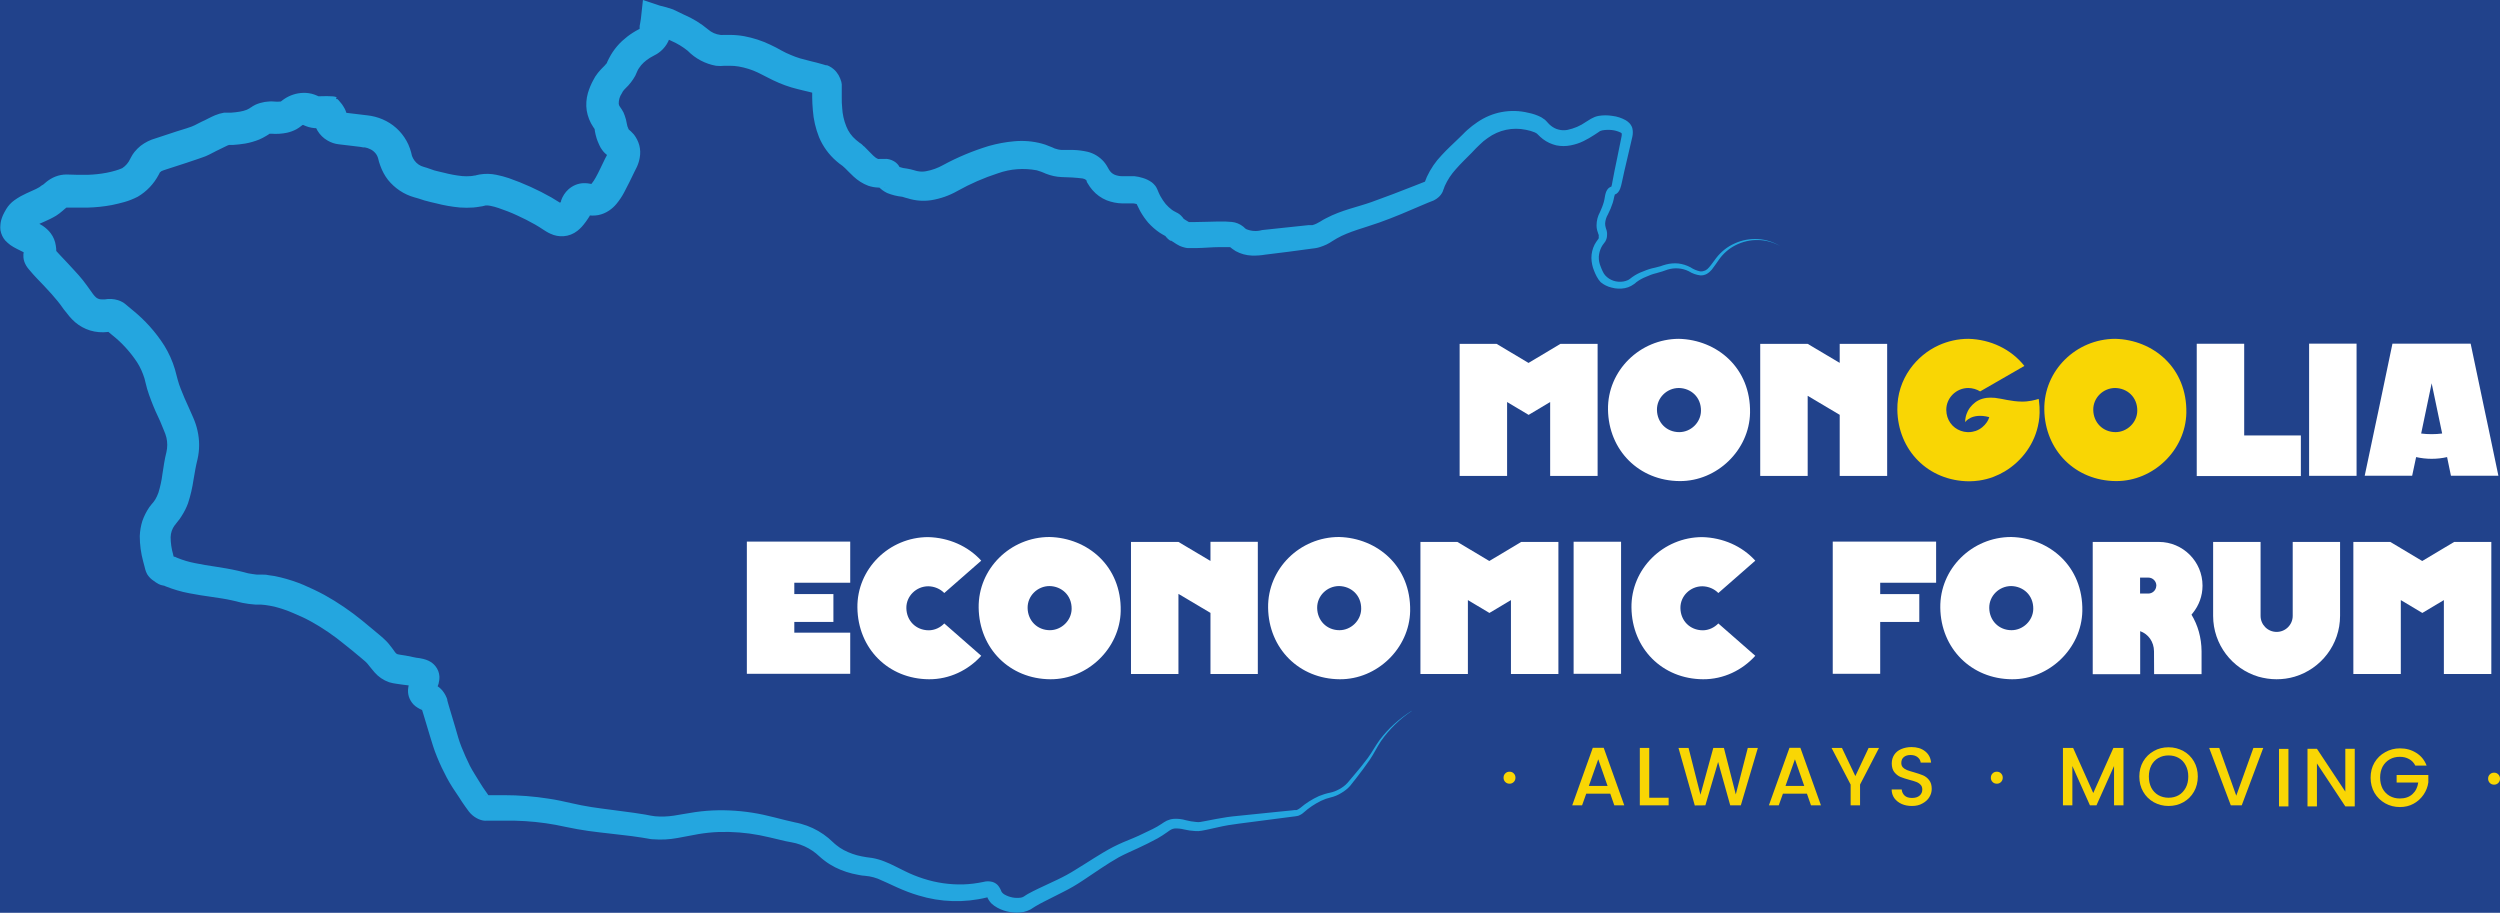<?xml version="1.0" encoding="utf-8"?>
<!-- Generator: Adobe Illustrator 27.9.0, SVG Export Plug-In . SVG Version: 6.00 Build 0)  -->
<svg version="1.1" id="Layer_1" xmlns="http://www.w3.org/2000/svg" xmlns:xlink="http://www.w3.org/1999/xlink" x="0px" y="0px"
	 viewBox="0 0 2333.8 852.1" style="enable-background:new 0 0 2333.8 852.1;" xml:space="preserve">
<style type="text/css">
	.st0{fill:#21428B;}
	.st1{fill:#24A6DF;}
	.st2{fill:#F9D604;}
	.st3{fill:#FFFFFF;}
</style>
<g>
	<rect x="0" y="0" class="st0" width="2333.8" height="852.1"/>
</g>
<g>
	<g>
		<path class="st1" d="M1317.8,663.8c-11.2,7.5-20.9,17-28.6,28c-3.7,5.5-6.5,11.6-10.5,17.5c-4,5.8-7.9,11-12,16.3l-6.3,8
			c-2.4,2.7-5.2,4.9-8.3,6.7c-3,1.9-6.4,3.3-9.8,4.1c-3.1,0.7-6.2,1.8-9.1,3.2c-5.9,2.9-11.3,6.5-16.2,10.9
			c-1.5,1.4-3.3,2.4-5.2,3.1c-1,0.2-1.9,0.4-2.9,0.5l-2.5,0.3l-10,1.3l-40,5.2c-6.6,0.8-13.1,1.9-19.6,3.4l-9.9,2.2l-5.1,1
			c-2,0.4-4.1,0.5-6.1,0.3l-5.2-0.5c-1.9-0.3-3.6-0.6-5.2-1c-2.8-0.7-5.7-1-8.6-0.9c-1.2,0.1-2.4,0.5-3.4,1
			c-1.3,0.7-2.5,1.6-3.6,2.4c-2.9,2.1-5.9,4-9,5.8c-6.2,3.3-12,6.3-18.4,9.2c-6.3,2.9-12.3,5.5-17.9,8.5
			c-11.2,6.3-22.2,14.2-33.6,21.7c-5.8,3.9-11.8,7.4-18,10.5l-18,9.1c-3,1.5-5.8,3-8.4,4.6l-1.9,1.2l-0.9,0.6
			c-0.5,0.4-1.1,0.7-1.6,1c-2.1,1.1-4.3,1.9-6.6,2.4c-8.3,1.4-16.9,0-24.3-4c-2.1-1.1-4.1-2.6-5.8-4.2c-0.9-1-1.7-2.1-2.4-3.2
			c-0.6-1-1.1-2-1.5-3.1v-0.4c0.3,0.4,0.8,0.7,1.2,0.8c1.2,0,0,0-1.3,0.5c-21.1,5.2-43.2,4.5-64-1.9c-6.8-2-13.4-4.6-19.9-7.5
			c-6.5-2.9-12.3-5.8-17.9-8.1c-2.6-1-5.3-1.7-8-2.2l-4.8-0.6c-1.8,0-3.6-0.5-5.5-0.8c-7.5-1.3-14.7-3.6-21.5-7
			c-3.5-1.8-6.8-3.8-9.9-6.2c-1.6-1.2-3.1-2.4-4.5-3.7l-3.4-3c-4.4-3.6-9.4-6.4-14.8-8.3c-2.7-1-5.5-1.7-8.3-2.2
			c-3.5-0.6-6.9-1.3-10.3-2.2c-6.9-1.6-13.1-3.2-19.4-4.4c-12.5-2.4-25.2-3.4-38-3c-6.3,0.2-12.6,0.9-18.8,1.9l-19.8,3.7
			c-7.5,1.4-15.2,1.8-22.8,1.2c-2,0-4-0.5-5.8-0.8l-4.8-0.8l-9.7-1.4c-13-1.7-26.5-2.9-40.2-4.8c-6.9-1-13.8-2.2-20.8-3.7
			c-6.9-1.5-12.6-2.6-19-3.5c-12.8-1.8-25.6-2.6-38.5-2.4c-3.2,0-6.5,0-9.7,0h-4.9h-1.9c-0.9,0.1-1.7,0.1-2.6,0
			c-2.3-0.3-4.6-1.1-6.6-2.2c-2.9-1.5-5.4-3.7-7.4-6.2l-1.9-2.6l-1.6-2.2c-2-2.8-4-5.8-5.8-8.7l-5.8-8.7l-2.9-4.7l-2.7-4.8
			c-3.4-6.4-6.4-12.7-9.1-19.4c-1.3-3.3-2.7-6.7-3.8-10.4l-3-9.7l-5.8-19.3c-0.8-2.7-2.5-8.2-1.9-5.8c0.2,0.2,0.4,0.4,0.6,0.6
			c0.4,0.4,0.9,0.7,1.4,1c0.5,0.2,1,0.4,1.5,0.6h-0.6c-3.2-0.9-6.2-2.5-8.8-4.5c-2.2-1.8-3.9-4.1-5.1-6.7c-1.2-2.6-1.7-5.4-1.6-8.2
			c0.2-3.3,1-6.6,2.5-9.6c1.3-2.7,1.3-2.8,1.3-2.8c-0.1,0.6-0.1,1.3,0,1.9c0.2,1.8,0.8,3.5,1.9,4.9c2.7,2.8,3.1,2.2,2.7,2.3
			l-3.4-0.5l-10.4-1.3l-4.9-0.7c-2.5-0.3-4.9-0.8-7.3-1.5c-5.4-1.9-10.1-5.1-13.8-9.4c-3.1-3.5-5-6.3-6.6-8.1c-0.6-0.7-1.3-1.4-2-2
			l-3.9-3.3c-5.1-4.3-10.2-8.5-15.3-12.5c-9.8-8.1-20.3-15.3-31.5-21.5c-5.3-2.9-11.6-5.8-17-8c-5.5-2.4-11.3-4.3-17.1-5.8
			c-2.8-0.6-5.6-1.1-8.4-1.5l-4.2-0.4h-5.2c-4-0.3-8-0.8-12-1.6l-3.3-0.8l-2.3-0.6l-4.4-1c-11.6-2.6-25.3-3.7-39.7-6.6
			c-7.5-1.4-14.8-3.6-21.9-6.4l-2.7-1.2l-0.6-0.3c1.2,0.5,2.5,0.9,3.8,1c1.9,0,2,0,0,0c-1.7,0-3.4-0.3-5-0.8c-1.4-0.5-2.8-1.1-4-2
			l-0.8-0.5c-1.2-0.8-2.4-1.6-3.5-2.5c-1.2-0.9-2.2-2-3.1-3.1c-0.8-0.9-1.4-1.9-1.9-3c-0.5-1.1-1-2.3-1.3-3.5l-0.6-2.4l-1.3-4.9
			c-2.1-7.7-3.2-15.8-3.2-23.8c0.2-4.8,1-9.5,2.4-14c1.6-4.6,3.8-8.9,6.5-12.9l2.1-2.7l1.7-2c0.6-0.8,1.2-1.6,1.7-2.4
			c1.2-2,2.2-4.2,3-6.4c1.7-5.6,3-11.3,3.7-17.1l1.6-10.2l1-5.5l1.2-5.2c1-4.4,1-9,0-13.4c-0.6-2.4-1.4-4.7-2.4-6.9l-3.5-8.5
			c-2.8-5.8-5.8-12.5-8.4-19.4c-1.3-3.4-2.6-7-3.7-10.7c-0.5-1.9-1-3.7-1.5-5.8l-1-4c-1.6-5.2-3.8-10.2-6.7-14.8
			c-6.5-9.9-14.5-18.7-23.8-26l-3.7-3.1l-1.9-1.5c0.4,0.3,0.8,0.6,1.3,0.8c0.5,0.3,1.1,0.5,1.6,0.7c0.8,0.2,1.6,0.2,2.3,0
			c-2.5,0.5-5,0.7-7.5,0.8c-5.5,0.1-11.1-0.9-16.2-3.1c-4.9-2.1-9.4-5.2-13.1-9.1c-1.6-1.7-3.2-3.5-4.6-5.4l-3.2-4
			c-2-2.8-3.8-5.4-5.5-7.4c-1.7-2.1-3.8-4.5-5.8-6.8l-6.9-7.5l-7-7.3l-3.5-3.8l-1.7-2c-0.6-0.7-1.4-1.6-2.4-2.8
			c-1.6-1.9-2.9-4.1-3.8-6.5c-0.5-1.4-0.8-2.8-0.9-4.2c-0.2-1.9,0-3.9,0.4-5.8V234c0-0.5,0-0.5,0,0c0.2,0.8,0.5,1.5,0.9,2.2
			c0.5,0.5,0.4,0.5,0,0c-0.5-0.5-3.7-2-7.3-3.8c-2.2-1.1-4.3-2.3-6.3-3.7c-1.7-1.3-3.3-2.7-4.8-4.3c-1.1-1.3-2-2.7-2.7-4.2
			c-0.8-1.7-1.4-3.5-1.7-5.4c-0.2-1.7-0.2-3.4,0-5.1c0.1-1.3,0.3-2.5,0.6-3.8c0.5-1.7,1-3.3,1.7-4.9c0.9-2,2-3.9,3.1-5.8
			c2-3.3,4.6-6.1,7.7-8.3c1.9-1.3,3.8-2.6,5.8-3.7c7.6-4.1,14-6.2,17.5-8.5c0.7-0.5,1.4-1,2-1.5l1.7-1c0.9-0.8,1.8-1.6,2.8-2.4
			c2.5-2,5.3-3.7,8.3-4.9c3.3-1.3,6.9-2,10.5-2l10.6,0.3c3.1,0,6.2,0,9.2,0c5.9-0.2,11.7-0.8,17.5-1.9c2.8-0.5,5.5-1.2,8.3-2
			c2.2-0.6,4.3-1.4,6.4-2.3c3.2-2.1,5.8-5.1,7.4-8.6l0.9-1.7c0.9-1.7,1.9-3.3,3.1-4.8c1.7-2.1,3.7-4.1,5.8-5.8c4.2-3.2,9-5.6,14.1-7
			l19.4-6.4l9.3-2.9l4.7-1.6l3-1.3l4.1-2.1l2.6-1.3l2.6-1.2c2.2-1,5.2-2.8,9.7-4.7c2.7-1.1,5.4-1.9,8.3-2.4h2.6h1.3h2.5
			c2.9-0.2,5.8-0.5,8.6-1c2.1-0.4,4.2-0.9,6.2-1.7c0.8-0.3,1.6-0.8,2.4-1.2l1.1-0.8l0.9-0.5l1.3-0.9c0.8-0.5,1.7-1,2.6-1.4
			c5.5-2.4,11.5-3.4,17.5-2.9c1.8,0.2,3.6,0.2,5.4,0h0.6l0.4-0.3l0.9-0.7l1.8-1.3c5.3-3.6,11.4-5.6,17.8-5.8
			c3.6-0.1,7.1,0.4,10.5,1.6c0.9,0.3,1.7,0.6,2.5,1l1.3,0.6c0,0-1.7,0-1,0h0.3c27.8-1,12.9,3,18.4,2.6c0.5,0.4,0.9,0.8,1.3,1.3
			c1,1.1,2,2.3,2.9,3.5c1,1.4,1.8,2.8,2.6,4.2c0.6,1.2,1.1,2.4,1.5,3.7c0.3,0.7,0.6,2.6,0.6,2.4c0,0.5,0,0.5,0,0
			c-0.6-0.9-1.4-1.7-2.3-2.2c-0.9-0.5-1.3-0.5-1-0.4l5,0.6l10,1.2l5,0.6l2.5,0.3l3.4,0.5c4.9,0.9,9.6,2.5,14,4.8
			c9.2,4.8,16.4,12.5,20.7,21.9c1.1,2.4,1.9,4.9,2.6,7.4l0.5,2.1c0.1,0.4,0.2,0.8,0.3,1.2c0.6,1.6,1.4,3,2.4,4.4
			c2.1,2.8,5.1,4.9,8.6,5.8l2.7,0.8l2.9,1l4.3,1.5c1.3,0.5,5.8,1.3,8.7,2.1c5.7,1.5,11.6,2.6,17.5,3.2c2.5,0.2,5,0.2,7.5,0
			c1.2-0.1,2.3-0.2,3.5-0.5c0.6,0,1.2,0,1.7-0.3l3.2-0.7c5.2-0.9,10.6-0.8,15.8,0.3c3.9,0.8,7.8,1.8,11.6,3.1
			c13.7,4.8,27,10.8,39.7,18c3.2,1.9,6.3,3.8,9.5,5.8l1.5,1h0.5c-0.8-0.1-1.6-0.1-2.4,0c-1.3,0.1-2.6,0.5-3.7,1.3l1.5-1.6
			c0.7-0.7,1.3-1.5,1.9-2.4l0.3-0.6c0,0,0,0,0-0.6c1.4-4,3.7-7.6,6.8-10.4c3.9-3.5,8.8-5.6,14-5.8c2.3-0.1,4.6,0.1,6.8,0.6l1.5,0.3
			c0,0,0,0-0.4,0c-0.4,0.1-0.7,0.2-1,0.4c0,0,0,0,0.6-0.6c1.5-1.8,2.8-3.8,3.9-5.8c2.9-5.1,5.5-11,8.7-17.5l2.2-4.2
			c0-0.6,0.4-1,0.4-0.9c-0.1,0.5-0.1,0.9,0,1.4c0.1,0.4,0.2,0.7,0.5,1c-0.3-0.3-0.6-0.6-0.9-0.8c-0.8-0.6-1.6-1.3-2.3-2
			c-0.9-0.9-1.7-1.8-2.4-2.8c-1.1-1.4-2-3-2.7-4.6c-1.3-2.7-1.9-4.5-2.5-6.2c-0.7-2.3-1.3-4.7-1.7-7c0-1.6-0.6-2.7-0.5-2.5
			c0.2,0.4,0.4,0.7,0.6,1l-0.5-0.6l-1.1-1.6c-3.1-4.6-5.2-9.9-6.1-15.4c-0.8-5.4-0.4-11,1.1-16.3c1.3-4.3,3-8.5,5.2-12.4
			c0.5-1,0.8-1.5,1.6-2.9c0.8-1.2,1.6-2.4,2.5-3.5c1.7-2.1,3.2-3.7,4.4-4.9c1.3-1.2,2.5-2.5,3.7-4c0,0.6,0.5-1,0.9-1.9
			c0.4-1,0.9-2,1.5-3c1-2,2.2-3.9,3.4-5.8c2.5-3.7,5.5-7.2,8.7-10.2c3.2-2.9,6.6-5.6,10.3-7.9c1.8-1.1,3.6-2.2,5.4-3.1l1.3-0.6
			c0,0-0.8,1.6-0.6,0.9V26c0-1.4,0-2.6,0.4-3.7l0.8-4.9L600.2,0l15.9,5.3c4.1,0.9,8.2,2.1,12.2,3.5l10.4,5c8,3.4,15.5,8,22.2,13.6
			c3.3,2.9,7.3,4.7,11.7,5.2c0.9,0.1,1.8,0.1,2.7,0h2.8c1.2,0,2.3,0,3.4,0c4.4,0,8.9,0.4,13.3,1.2c8.4,1.6,16.5,4.2,24.2,7.9
			l5.5,2.7l4.9,2.7c2.9,1.6,5.8,3,8.8,4.2c2.8,1.2,5.7,2.3,8.7,3.2c3.1,0.9,6.4,1.7,9.9,2.6c3.5,0.9,7.3,1.7,11.1,2.9l3,0.9h0.7h0.4
			l1.9,0.8c1.7,0.8,3.2,1.9,4.6,3.1c1.7,1.5,3.1,3.3,4.3,5.3c1.1,2,2,4.1,2.6,6.3c0.2,0.8,0.3,1.5,0.4,2.3c0,0.5,0,1,0,1.5v10.7
			c0,3.4,0,6.7,0.4,9.9c0.3,5.9,1.6,11.6,3.8,17.1c1.9,4.9,5,9.2,9,12.6c1,0.9,2.1,1.8,3.2,2.6l0.9,0.6c0.9,0.6,1.7,1.2,2.4,2
			c1.2,1.2,1.6,1.9,1.7,2c0.2,0.1,0,0-1-1.2h0.3l1.2,1.2c3.1,3,5.5,5.8,7.5,7.6c1.3,1.3,2.8,2.4,4.5,3.1c0.5,0.1,0.9,0.1,1.4,0h0.9
			h0.6h0.3h1.6c1.9-0.2,3.9-0.1,5.8,0.4c1.5,0.4,3,1,4.3,1.8c1.7,1,3.1,2.3,4.2,3.8l0.9,1.5c2.3,0.8,4.6,1.3,7,1.5
			c1.2,0.2,2.3,0.4,3.5,0.7c1.3,0.3,2.5,0.6,3.7,1c1.1,0.4,2.2,0.6,3.3,0.8c2.3,0.4,4.7,0.4,7,0c5.7-1,11.2-3,16.2-5.8
			c13.6-7.4,27.9-13.3,42.6-17.8c7.8-2.2,15.7-3.7,23.8-4.4c8.7-0.8,17.4-0.1,25.9,2.2c2.2,0.6,4.3,1.3,6.3,2.2c1,0.3,2,0.8,3.1,1.2
			l2.4,1.1c2.2,0.8,4.5,1.3,6.8,1.4h5.1h5.4c4.5,0.1,9,0.7,13.4,1.7c5.9,1.4,11.2,4.7,15.2,9.2c1,1.2,1.9,2.4,2.7,3.7l1.6,2.8
			c0.5,0.9,1.1,1.9,1.8,2.7c1.1,1.4,2.6,2.4,4.2,3.1c2.1,0.8,4.4,1.3,6.7,1.3c2.5,0,6.5,0,11.6,0c2.6,0.3,5.2,0.8,7.7,1.6
			c3.1,0.9,6,2.3,8.6,4.2c1.2,0.9,2.2,2,3.1,3.1c0.7,0.8,1.2,1.8,1.6,2.7l0.5,1l0.9,2.2c0.6,1.5,1.3,2.8,2,4.1
			c1.4,2.5,3,4.9,4.8,7.1c1.7,2,3.7,3.8,5.8,5.4c1.1,0.8,2.2,1.4,3.4,2l0.9,0.5l1.2,0.6c1,0.6,2,1.3,2.8,2.1
			c1.2,1.1,2.2,2.4,3.1,3.8c-0.3-0.4-0.7-0.8-1.2-1.1l-0.9-0.6l0.7,0.4l2.5,1.7c1.1,0.7,2.2,1.4,3.3,2h0.4h0.6h5
			c6.8,0,14-0.4,21.6-0.5c4.2-0.1,8.3,0,12.5,0.4c3.9,0.4,7.6,1.9,10.7,4.4l1.1,1l0.5,0.5c0.3,0.3,0.7,0.6,1.1,0.8
			c4.7,2,9.9,2.3,14.8,0.9l21.6-2.3l21.7-2.3h2.3h1.4c1.3-0.4,2.6-0.8,3.8-1.4c1.2-0.6,2.4-1.2,3.5-1.9c1.7-1.1,3.6-2.2,5.4-3.1
			c14.8-7.8,29.5-10.5,42.6-15.2c13.1-4.7,26.8-9.9,40.4-15.3l9.4-3.7c0.5,0,1.1-1.2,0,0.4c-1.1,1.6,0,0,0-0.4l0.6-1.5
			c0.3-1,0.7-2,1.2-3c3.5-7.5,8.1-14.3,13.8-20.2c5.3-5.8,10.8-10.7,15.8-15.6l3.8-3.7c1.4-1.4,2.8-2.9,4.2-4.1
			c3-2.7,6.2-5.2,9.5-7.4c6.9-4.7,14.6-8,22.8-9.5c8.2-1.5,16.6-1.3,24.7,0.7c4.2,0.8,8.4,2.2,12.2,4.2c1.2,0.7,2.3,1.5,3.4,2.3
			c0.6,0.5,1.1,1,1.6,1.6l0.9,1c0.9,1.1,2,2.1,3.1,3c2.1,1.7,4.6,3,7.2,3.6c2.6,0.7,5.4,0.8,8.1,0.3c6.3-1.3,12.2-3.8,17.4-7.5
			l4.7-2.9c1.1-0.6,2.3-1.2,3.5-1.7c1.2-0.4,2.4-0.8,3.6-1c4.2-0.7,8.6-0.7,12.8,0c4.4,0.5,8.7,1.9,12.6,4.1
			c1.2,0.7,2.3,1.6,3.3,2.6c0.6,0.6,1.2,1.3,1.6,2.1c0.6,0.8,0.9,1.8,1.2,2.7c0.6,2.6,0.6,5.3,0,8l-5,21.5
			c-1.7,7.1-3.3,14.1-4.8,21.2c-0.4,2-0.9,3.9-1.6,5.8c-0.3,0.6-0.5,1.1-0.9,1.9c-0.6,1.1-1.4,2-2.4,2.7c-0.7,0.5-1.5,0.8-2.3,1h-1
			c0.6-0.2,1.2-0.5,1.7-0.9c0.5-0.8,0,0,0,0.5s-0.4,1.4-0.6,2.2c-0.4,2-0.8,3.9-1.4,5.8c-1.2,3.7-2.7,7.3-4.5,10.8
			c-1.5,2.5-2.4,5.4-2.6,8.4c0,1.4,0.2,2.8,0.6,4.1l0.3,1c0.3,0.6,0.4,1.2,0.6,1.9c0.3,1.2,0.4,2.5,0.3,3.8c0,1.3-0.2,2.6-0.6,3.8
			c-0.3,0.8-0.6,1.5-1,2.2c-0.3,0.5-0.7,1-1.1,1.5c-1,1.2-1.9,2.5-2.6,3.9c-1.4,2.8-2.2,5.8-2.4,8.9c-0.1,3.1,0.5,6.2,1.7,9.1
			c0.6,1.6,1.2,3.1,2,4.7c0.6,1.3,1.4,2.6,2.4,3.7c2.1,2.3,4.7,3.9,7.6,4.9c3,1,6.2,1.2,9.2,0.7c1.5-0.2,2.9-0.7,4.3-1.3
			c0.7-0.4,1.3-0.7,1.9-1.2l0.9-0.7l1.2-0.9c3.2-2.3,6.7-4.1,10.4-5.4c3.5-1.5,7.1-2.7,10.8-3.4c1.7-0.4,3.4-0.8,5-1.3
			c1.6-0.5,3.5-1.3,5.4-1.7c3.8-1,7.7-1.3,11.6-0.9c3.9,0.5,7.7,1.7,11.1,3.5c2.8,1.9,6,3.2,9.3,3.9c1.6,0.1,3.1-0.3,4.6-0.9
			c1.4-0.7,2.6-1.7,3.6-3c2.3-2.5,4.3-5.8,6.5-8.5c4.6-6,10.6-10.8,17.5-13.8c6.7-3.1,14.1-4.4,21.5-4c7.4,0.4,14.5,2.7,20.8,6.5
			c-6.3-3.5-13.4-5.5-20.6-5.6c-7.2-0.2-14.4,1.5-20.8,4.7c-6.4,3.2-11.8,7.9-15.9,13.8c-2.1,2.9-3.9,5.8-6.5,9.1
			c-1.3,1.5-2.8,2.9-4.5,3.9c-1.9,1.1-4.1,1.6-6.2,1.5c-3.9-0.5-7.6-1.8-10.9-3.9c-6.1-3-13.2-3.5-19.7-1.5
			c-1.7,0.5-3.3,1.1-4.9,1.7c-1.9,0.6-3.8,1.2-5.5,1.6c-3.4,0.8-6.7,2-9.9,3.5c-3.1,1.2-6.1,2.9-8.8,4.9l-0.9,0.8l-1.3,1
			c-0.9,0.6-1.8,1.2-2.7,1.7c-1.8,1-3.8,1.7-5.8,2.1c-4.1,0.8-8.4,0.6-12.4-0.5c-3.8-0.9-7.3-2.6-10.3-5.1c-1.5-1.6-2.7-3.4-3.7-5.3
			c-0.9-1.7-1.7-3.5-2.4-5.3c-1.6-3.8-2.4-7.9-2.5-12c0-4.3,1-8.5,2.9-12.3c1-1.8,2.1-3.6,3.4-5.2l0.5-0.8c0.1-0.5,0.1-1,0-1.6
			c0.1-0.5,0.1-1.1,0-1.6c0-0.3,0,0-0.3-0.7c-0.2-0.5-0.4-1-0.5-1.6c-0.8-2.1-1.2-4.4-1.2-6.6c0-4.3,1.1-8.6,3.2-12.4
			c1.4-3.1,2.7-6.2,3.6-9.5c0.5-1.7,0.6-2.9,1-4.9c0-1,0.5-2,0.7-3.1c0.4-1.6,1.2-3.1,2.3-4.4c1.1-1.1,2.5-1.9,4-2.1h0.6
			c-0.4,0.1-0.8,0.2-1.1,0.4c-1.2,1-0.6,0.7-0.5,0c0.4-1.5,0.8-3,1-4.6c1.3-7.2,2.8-14.4,4.3-21.5l4.3-21.2c0.2-0.9,0.2-1.9,0-2.9
			c0.4,0.6,0,0-1-0.5c-2.6-1.2-5.3-2-8.1-2.3c-3-0.3-6-0.2-8.9,0.3c-0.6,0.1-1.1,0.3-1.7,0.5c-0.5,0.2-0.9,0.4-1.3,0.8l-4.4,2.9
			c-3.2,2.1-6.6,4.1-10.1,5.8c-3.8,1.9-7.9,3.2-12,4c-4.5,0.9-9,0.9-13.5,0c-4.5-1.1-8.7-3-12.4-5.8c-1.7-1.4-3.4-2.8-4.9-4.4l-1-1
			c0,0,0,0-0.3,0l-1.2-0.8c-2.7-1.1-5.6-2-8.5-2.5c-6.1-1.3-12.5-1.3-18.6,0c-6.1,1.3-11.9,3.9-17,7.6c-2.7,1.8-5.2,3.9-7.5,6.2
			c-1.2,1.1-2.4,2.3-3.6,3.5l-3.8,4c-5.3,5.4-10.5,10.3-14.9,15.4c-4.3,4.7-7.8,10-10.4,15.8c-0.3,0.7-0.6,1.4-0.8,2.2l-0.4,1
			c-0.2,0.7-0.5,1.5-0.8,2.2c-0.9,1.9-2.2,3.6-3.8,5c-1.2,1.1-2.5,2-3.9,2.7c-0.7,0.4-1.3,0.7-2,0.9l-1.3,0.5l-2.5,1l-5,2.1
			c-13.4,5.8-26.9,11.6-40.7,16.5c-13.8,4.9-28.4,8.4-39.4,14.7l-4,2.4c-1.9,1.3-3.8,2.4-5.8,3.4c-2.1,1-4.3,1.8-6.5,2.5
			c-1.3,0.4-2.6,0.7-3.9,0.9l-3.1,0.4L1203,235l-21.7,2.7c-4.1,0.7-8.3,1-12.5,0.9c-5.4-0.2-10.6-1.6-15.3-4.2
			c-1.2-0.7-2.3-1.5-3.4-2.3c-0.6-0.4-1.1-0.8-1.6-1.3l-0.8-0.6l-0.4-0.3c1.9,1.4,1.5,0.8,0.6,0.8c-1.9,0-5.8,0-9.4,0
			c-6.9,0-14.3,0.8-22,0.9c-1.9,0-3.9,0-5.8,0h-1.8c-1-0.1-2-0.2-3-0.5c-1.6-0.4-3.2-0.9-4.7-1.6c-2-1-4-2.2-5.8-3.5l-2.1-1.3h-0.4
			h-0.4c-0.5-0.3-1-0.6-1.4-1c-1.1-0.9-2.2-1.9-3-3.1c-0.9-1.5-1.5-1.9,0-0.6c0.5,0.5,1.1,0.9,1.7,1.3c0.6,0.3,0.6,0.3,0.4,0h-0.4
			l-1.6-0.8c-2-1-3.9-2.2-5.8-3.4c-3.8-2.6-7.3-5.7-10.4-9.1c-2.9-3.4-5.4-7-7.6-10.9c-1-1.9-2-3.8-2.9-5.8l-1.2-2.8v-0.4
			c0.2,0.5,0.5,1,0.9,1.5c0.3,0.5,0.8,0.9,1.2,1.3c0.8,0.5,0,0-1.3-0.4c-1-0.3-2-0.5-3-0.6c-2.2,0-5.5,0-10.4,0
			c-5-0.1-9.9-1.1-14.6-2.9c-5.1-2.1-9.7-5.4-13.3-9.6c-1.7-1.9-3.1-4-4.4-6.2l-0.9-1.5V169c0-0.3-0.3-0.5-0.5-0.8
			c-0.9-0.9-2.1-1.4-3.3-1.6c-6.5-0.8-13.1-1.2-19.7-1.3c-5-0.2-9.9-1.3-14.5-3.1l-2.6-1.1l-2-0.8c-1.3-0.5-2.7-0.9-4-1.3
			c-12.2-2.3-24.7-1.4-36.4,2.8c-13,4.2-25.6,9.7-37.6,16.4c-7.7,4.4-16,7.3-24.7,8.7c-7.4,1.1-14.9,0.5-22-1.8l-1.6-0.4l-3.3-1
			c-4.9-0.5-9.6-1.7-14.1-3.5c-3.3-1.6-6.3-3.8-8.7-6.6c-1.1-1.3-2.1-2.8-3-4.3c0.3,0.5-1.1-1.7,0.6,0.9c1,1.4,2.2,2.5,3.7,3.4
			c1.9,1.2,4.1,1.7,6.3,1.5h0.4h-1h-2.2c-1.5,0.1-3,0.1-4.5,0c-3.2-0.1-6.3-0.7-9.3-1.7c-5.1-1.9-9.7-4.9-13.7-8.6
			c-3.3-3-5.8-5.8-8-7.9l-0.8-0.7l-0.9-0.8c-1.2-1.2-1.7-2-1.9-2.2c-0.2-0.2,0,0,0.9,1c0.6,0.6,1.2,1.1,1.9,1.5h-0.4l-1.3-1
			c-1.9-1.3-3.7-2.7-5.4-4.2c-7.1-6.1-12.7-13.8-16.3-22.4c-3.2-8.1-5.2-16.6-5.8-25.3c-0.4-4.1-0.5-8-0.6-11.6v-8.9
			c0,0.3,0,0.7,0,1c0.6,1.7,0,0.9,1.3,2.3c0.7,0.6,1.6,1.2,2.4,1.6l1.3,0.5H763h-0.6l-2.3-0.7c-3.1-0.9-6.5-1.6-10.1-2.5
			c-3.5-0.9-7.3-1.7-11.2-2.9c-4-1.2-7.8-2.6-11.6-4.2c-3.8-1.6-7.4-3.4-10.9-5.2l-4.7-2.4l-4.4-2.2c-5.5-2.6-11.4-4.4-17.5-5.5
			c-2.8-0.5-5.6-0.7-8.5-0.7h-2.1h-2.6c-2.7,0.3-5.4,0.3-8.1,0c-10-1.8-19.3-6.7-26.4-14c-4.6-3.7-9.7-6.8-15.2-9.2l-5-2.3l-2.7-1.3
			l-1.3-0.7h-0.3c-0.6-0.4-4.4-1.1-8.8-2.3l18.5-12.2l-0.7,5.1c0,0.6,0,1,0,1.4v0.8c0,0.8,0,1.5,0,2.3c-0.3,3.5-1.3,6.8-2.8,9.9
			c-1.6,3.3-3.9,6.2-6.6,8.6c-1.2,1.1-2.5,2-3.9,2.9l-3.1,1.7l-3.4,1.9c-2.1,1.3-4,2.8-5.8,4.4c-1.6,1.5-3.1,3.2-4.3,5.1
			c-0.7,0.9-1.2,1.9-1.7,3c-0.3,0.5-0.5,1-0.7,1.6l-1.2,2.7c-2.4,4.3-5.4,8.2-9,11.6c-0.8,0.8-1.6,1.6-2.3,2.6l-0.4,0.6l-0.8,1.5
			c-2,2.9-3,6.4-2.9,9.9c0.2,1.2,0.7,2.3,1.5,3.2l1.3,1.9c1.2,1.8,2.2,3.8,2.8,5.8c0.9,2.4,1.5,4.8,1.9,7.3c0.3,1.6,0.6,2.7,0.6,2.7
			c0.6,1.5,1.1,2.9,1.3,3.2c-0.2-0.3-0.5-0.6-0.8-0.9c0,0-1.4-1.2-0.4-0.3c2.2,1.7,4.2,3.6,6,5.7c2.3,3,4,6.4,5,10
			c1,3.8,1.1,7.8,0.4,11.6c-0.5,3-1.4,5.9-2.7,8.7l-2.4,4.8c-2.8,5.8-5.8,12.1-9.4,18.8c-2,3.8-4.4,7.4-7.2,10.8
			c-2,2.4-4.3,4.5-6.8,6.2c-3.1,2.1-6.6,3.6-10.3,4.3c-3.4,0.6-6.9,0.6-10.4,0l-2.2-0.5h-1.2h1.7c1.8-0.1,3.6-0.9,4.9-2.1
			c0.6-0.5,1.1-1.2,1.5-2v0.6l-0.5,1.2c-0.3,0.8-0.6,1.5-1,2.2c-0.6,1.3-1.4,2.5-2.2,3.7c-1.3,2-2.7,4-4.2,5.8l-1.9,2.2
			c-1.2,1.3-2.5,2.5-3.9,3.6c-3.7,2.9-8.2,4.7-12.9,5c-4.2,0.3-8.4-0.5-12.2-2.3c-1.4-0.6-2.7-1.3-4-2.1l-2.7-1.7
			c-2.5-1.7-5.1-3.3-7.7-4.8c-5.5-3.1-11.1-6-16.9-8.6c-5.6-2.6-11.3-4.8-17.2-6.8c-2.6-0.9-5.2-1.6-7.8-2.1
			c-1.4-0.3-2.9-0.4-4.3-0.3l-1.6,0.4c-1.1,0.3-2.1,0.5-3.2,0.6c-2.2,0.4-4.3,0.7-6.5,0.9c-4.2,0.3-8.5,0.3-12.7,0
			c-7.5-0.7-14.9-2-22.2-3.9c-3.5-0.9-5.8-1.2-10.9-2.7l-5.2-1.7l-2.1-0.6l-2.1-0.6c-9.7-2.7-18.3-8.5-24.6-16.3
			c-3.1-4-5.5-8.5-7.2-13.3c-0.4-1.2-0.8-2.4-1.2-3.6l-0.7-2.8c-0.5-1.9-1.4-3.8-2.7-5.3c-1.3-1.5-2.9-2.8-4.7-3.6
			c-1.6-0.8-3.3-1.4-5-1.7h-1.6l-2.7-0.5l-5-0.6l-10-1.2l-5.1-0.6c-3.7-0.4-7.3-1.6-10.5-3.5c-3.9-2.2-7.1-5.4-9.4-9.2
			c-1.7-3-3-6.2-3.6-9.6v-1c0-0.5,0,1,0,1.3c0.1,0.5,0.3,0.9,0.5,1.3v-0.3l0.3,0.4c5.2-0.6-10,2.9,17.5,2l-2,0.9
			c-3.2,1.4-6.5,2.3-10,2.6c-3.7,0.3-7.4,0-10.9-1c-1.6-0.5-3.1-1-4.6-1.7l-1-0.5c0.2,0,0.4,0,0.6,0c-0.4,0.1-0.8,0.3-1.1,0.5
			l-0.9,0.7c-1.4,1.1-2.8,2.1-4.4,3c-2.8,1.5-5.8,2.6-8.9,3.3c-4.8,1-9.8,1.3-14.7,0.9c-0.7,0-1.4,0-2.2,0h0.4h0.3
			c-1,0.7-2,1.4-3.1,2c-2.1,1.3-4.3,2.4-6.5,3.4c-4.2,1.7-8.7,3-13.2,3.8c-3.9,0.6-7.7,1.1-11.6,1.3H215h-1.2
			c-0.5,0.1-0.9,0.3-1.4,0.5c-1.7,0.7-4.5,2.3-8.6,4.2l-1.9,0.9l-1.9,1l-4.9,2.5c-2,1-4.1,1.9-6.3,2.6l-4.9,1.7l-9.8,3.3l-19.1,6.2
			c-3.4,1-5.2,2.1-4.1,1.4c-0.5,0.4-1,0.8-1.3,1.3c0,0,0,0,0-0.6l-1.4,2.7c-4.5,8.6-11.3,15.8-19.7,20.7c-4,2-8.1,3.7-12.4,4.9
			c-3.9,1.1-7.8,2-11.6,2.8c-7.4,1.4-15,2.2-22.6,2.4c-3.7,0-7.3,0-10.9,0h-5.4h-4.2c0.2,0,0.4,0,0.6,0c0,0,0,0-0.4,0.3
			c-0.4,0.3-0.8,0.6-1.1,0.9l-2.2,1.9c-1.8,1.6-3.8,3.1-5.8,4.4c-8,4.8-14.7,6.8-18.8,9.2c-0.9,0.5-1.8,1-2.7,1.6
			c-0.4,0,0,0.3,0.8-1.1c-0.5,1-1.3,2.4-1.5,2.9c0.2-1.3,0.2-2.7,0-4.1c-0.3-1.9-1.1-3.6-2.3-5.1c-0.7-0.9-1-1-1-1l2.4,1.3
			c3.6,1.7,7.1,3.7,10.5,5.8c2.8,1.9,5.4,4.2,7.4,6.9c2.6,3.4,4.2,7.4,4.8,11.6c0.6,3.4,0.6,6.9,0,10.2l-0.4,2.2
			c0.4-1.5,0.5-3.1,0.3-4.6c-0.1-1-0.3-2-0.6-3c-0.3-0.8-0.6-1.6-1.1-2.3l0.9,1l1.7,1.9l3.3,3.6l6.9,7.3l7,7.6
			c2.4,2.6,4.6,5,7.3,8.4c2.7,3.4,4.6,6.2,6.5,8.8l2.7,3.8c0.6,0.8,1.2,1.6,1.9,2.3c0.8,1,1.9,1.8,3,2.3c1.2,0.5,2.5,0.8,3.8,0.7
			c0.8,0,1.7,0,2.5,0c4.1-0.8,8.3-0.5,12.3,0.7c1.4,0.4,2.7,1,4,1.7c0.8,0.4,1.6,0.9,2.3,1.5l0.9,0.7l2,1.7l4.1,3.4
			c11.8,9.5,22,20.8,30.1,33.6c4.2,6.9,7.5,14.2,9.8,21.9l2.6,9.8c0.8,2.8,1.7,5.8,2.8,8.4c2.2,5.8,4.8,11.6,7.5,17.5l4.2,9.5
			c1.7,3.9,3.1,8,4,12.2c2,8.8,2,17.9,0,26.6l-1.1,4.7l-0.9,4.5l-1.7,9.7c-1.1,7.6-2.8,15-5.2,22.3c-1.5,4.1-3.5,8-5.8,11.6
			c-1.2,2-2.6,4-4.2,5.8l-1.5,1.9c0,0.4-0.7,0.8-1,1.3c-2.3,3.1-3.6,7-3.7,10.9c0,5.4,0.8,10.9,2.3,16.1l1.1,4.8l0.6,2.6
			c-0.2-0.8-0.5-1.6-0.9-2.4c-0.3-0.7-0.8-1.4-1.2-2c-0.4-0.5-0.8-1-1.3-1.4l0.6,0.4l1.4,0.9c0.9,0.8,0.6,0-3-1.4
			c-1.2-0.4-2.5-0.6-3.8-0.6c-0.8,0,0,0,2.8,0c1.7,0.3,3.4,0.7,5,1.4h0.5l1.9,0.9c5.4,2.2,11,3.9,16.8,5c12,2.6,25.6,3.8,40,7.1
			c1.7,0.4,3.5,0.8,5.4,1.3l2.6,0.7l1.6,0.4c2.7,0.5,5.3,0.9,8,1.2h4.9c2,0,4,0,5.8,0.5c3.9,0.4,7.8,1.1,11.6,2.1
			c7.3,1.8,14.4,4.1,21.3,7c6.7,2.9,12.9,5.8,19.4,9.3c12.5,6.9,24.3,15,35.4,24c5.4,4.4,10.7,8.8,15.9,13.2l3.8,3.3
			c1.8,1.6,3.5,3.3,5.1,5.2c2.8,3.3,4.6,6.1,5.8,7.7c1.2,1.6,2,1.9,2.4,2c0.5,0.2,0,0,2.5,0.5l5.1,0.8l9.9,2
			c2.2,0.2,4.4,0.6,6.5,1.1c1.7,0.4,3.4,1,4.9,1.7c2.5,1.2,4.8,2.9,6.5,5.1c2.2,2.7,3.5,6.1,3.7,9.5c0.1,2.3-0.2,4.6-0.8,6.9
			c-0.7,2.2-1.6,4.4-2.7,6.5c-0.4,1.3-0.5,0.8,0,0c0-1.2-0.2-2.3-0.7-3.4c-0.5-1-1.1-1.9-2-2.6c-0.7-0.4-1-0.8,0,0h0.6
			c0.9,0.3,1.8,0.7,2.7,1.1c1.2,0.7,2.4,1.5,3.4,2.4c1.5,1.3,2.8,2.8,3.8,4.4c1,1.5,1.8,3.1,2.5,4.8l0.5,1.4v0.6l0.3,1.2l1.4,4.9
			l5.8,19.4l2.8,9.7c0.8,2.7,1.9,5.8,3,8.6c2.3,5.8,4.9,11.6,7.8,17.5l2.2,4l2.4,4l5.2,8.4c1.7,2.8,3.5,5.5,5.4,8.1l2.4,3.5
			c-0.6-0.3-1.2-0.4-1.9-0.5c-0.5-0.1-0.9-0.1-1.4,0h1.9h5.2c3.5,0,7,0,10.5,0c14.1,0,28.1,1.1,42,3.3c6.9,1,14,2.6,20.6,4.1
			c6.6,1.6,12.5,2.6,19,3.7c12.9,2,26.3,3.4,39.9,5.4l10.3,1.6l5.2,1l4.1,0.6c5.8,0.5,11.7,0.3,17.5-0.6c6.2-0.9,12.8-2.3,19.9-3.3
			c7.1-1,14.2-1.6,21.4-1.7c14.2-0.2,28.4,1.2,42.3,4.2c7,1.5,13.8,3.4,20,4.9c3.1,0.8,6.3,1.5,9.4,2.2c3.8,0.7,7.5,1.8,11.2,3.1
			c7.3,2.7,14.1,6.6,20.1,11.6l4.1,3.7c1,1,2.1,1.9,3.2,2.8c2.2,1.8,4.6,3.4,7.1,4.7c5.2,2.7,10.8,4.7,16.6,5.8l4.5,0.8l5.2,0.7
			c4,0.7,7.9,1.8,11.6,3.3c7,2.7,13,6.2,18.8,8.9c5.6,2.8,11.5,5.2,17.5,7.1c12,3.9,24.5,5.7,37.1,5.4c6.3-0.2,12.6-1,18.8-2.3
			c2.8-0.8,5.8-0.8,8.7,0c2.1,0.7,4,1.9,5.4,3.7c0.9,1.2,1.7,2.5,2.3,3.9l0.6,1.5c0.2,0.3,0.4,0.6,0.6,0.8c0.7,0.8,1.4,1.4,2.3,1.9
			c4.5,2.5,9.7,3.6,14.8,2.9c1-0.1,2-0.4,2.8-0.9l0.5-0.3l1.2-0.8l2.4-1.5c3.2-1.8,6.4-3.3,9.4-4.8l18.3-8.6
			c5.9-2.8,11.6-5.9,17.1-9.4c11.6-7,22.5-14.6,34.9-21.1c6.3-3.2,12.6-5.8,18.8-8.3c6.2-2.5,12.2-5.8,18-8.4c2.9-1.4,5.6-3,8.3-4.8
			c1.5-1.1,3.2-2.1,4.9-3c2-0.9,4.1-1.5,6.3-1.7c3.9-0.3,7.9,0.2,11.6,1.3l4.7,1l4.8,0.6c1.3,0.2,2.6,0.2,3.9,0l4.9-0.9l9.9-1.9
			c6.7-1.3,13.5-2.3,20.3-2.9l40.2-4.1l10.1-1l2.5-0.3h2c1.2-0.5,2.4-1.2,3.4-2c5.3-4.5,11.1-8.2,17.5-11.1
			c3.3-1.3,6.6-2.4,10.1-3.1c3.1-0.6,6.1-1.8,8.8-3.3c2.8-1.5,5.4-3.4,7.6-5.8l6.5-7.7c4.4-5.1,8.6-10.3,12.6-15.7
			c4-5.4,7-11.3,11.1-16.9c8.2-10.8,18.4-19.9,29.9-27.1"/>
	</g>
	<g>
		<path class="st2" d="M1784.9,752.4c-3.6,0-6.8-0.6-9.7-1.9c-2.9-1.3-5.1-3.1-6.8-5.4c-1.6-2.3-2.5-5-2.5-8.1h9.4
			c0.2,2.3,1.1,4.2,2.7,5.7c1.6,1.5,3.9,2.2,6.9,2.2c3,0,5.4-0.7,7.1-2.2c1.7-1.5,2.5-3.4,2.5-5.7c0-1.8-0.5-3.3-1.6-4.4
			c-1-1.1-2.3-2-3.9-2.6c-1.5-0.6-3.7-1.3-6.5-2c-3.5-0.9-6.3-1.9-8.6-2.8c-2.2-1-4-2.5-5.6-4.5c-1.5-2-2.3-4.7-2.3-8
			c0-3.1,0.8-5.8,2.3-8.1c1.5-2.3,3.7-4.1,6.5-5.3c2.8-1.2,6-1.9,9.6-1.9c5.2,0,9.4,1.3,12.7,3.9c3.3,2.6,5.2,6.1,5.6,10.6h-9.7
			c-0.2-2-1.1-3.6-2.8-5c-1.7-1.4-3.9-2.1-6.7-2.1c-2.5,0-4.6,0.6-6.2,1.9c-1.6,1.3-2.4,3.1-2.4,5.6c0,1.6,0.5,3,1.5,4.1
			c1,1,2.3,1.9,3.9,2.5s3.7,1.3,6.3,2c3.5,1,6.4,2,8.6,2.9c2.3,1,4.2,2.5,5.7,4.5c1.6,2,2.4,4.7,2.4,8.1c0,2.7-0.7,5.3-2.2,7.7
			c-1.4,2.4-3.6,4.4-6.4,5.9C1792,751.6,1788.7,752.4,1784.9,752.4z"/>
	</g>
	<g>
		<polygon class="st2" points="1754.1,698.2 1736.4,732.4 1736.4,751.8 1727.6,751.8 1727.6,732.4 1709.8,698.2 1719.5,698.2 
			1732,724.5 1744.4,698.2 		"/>
	</g>
	<g>
		<g>
			<path class="st2" d="M1686.8,740.9h-22.4l-3.9,10.9h-9.2l19.2-53.7h10.2l19.2,53.7h-9.3L1686.8,740.9z M1684.3,733.7l-8.7-24.9
				l-8.8,24.9H1684.3z"/>
		</g>
	</g>
	<g>
		<polygon class="st2" points="1641,698.2 1625.1,751.8 1615.2,751.8 1603.9,711.3 1592,751.8 1582.1,751.9 1566.9,698.2 
			1576.3,698.2 1587.4,741.9 1599.4,698.2 1609.3,698.2 1620.4,741.6 1631.6,698.2 		"/>
	</g>
	<g>
		<polygon class="st2" points="1539.6,744.7 1557.7,744.7 1557.7,751.8 1530.8,751.8 1530.8,698.2 1539.6,698.2 		"/>
	</g>
	<g>
		<g>
			<path class="st2" d="M1503.2,740.9h-22.4l-3.9,10.9h-9.2l19.2-53.7h10.2l19.2,53.7h-9.3L1503.2,740.9z M1500.7,733.7l-8.7-24.9
				l-8.8,24.9H1500.7z"/>
		</g>
	</g>
	<g>
		<path class="st2" d="M2254.7,714.6c-1.4-2.7-3.3-4.7-5.8-6c-2.5-1.4-5.3-2.1-8.6-2.1c-3.6,0-6.7,0.8-9.5,2.4
			c-2.8,1.6-5,3.9-6.6,6.8c-1.5,2.9-2.3,6.3-2.3,10.2s0.8,7.3,2.3,10.3c1.6,2.9,3.8,5.2,6.6,6.8c2.8,1.6,5.9,2.4,9.5,2.4
			c4.8,0,8.7-1.3,11.7-4c3-2.7,4.8-6.3,5.5-10.9h-20.2v-7h29.6v6.9c-0.6,4.2-2.1,8-4.5,11.5c-2.4,3.5-5.5,6.3-9.3,8.4
			c-3.8,2.1-8.1,3.1-12.7,3.1c-5,0-9.7-1.2-13.8-3.5c-4.2-2.4-7.5-5.6-10-9.8c-2.4-4.2-3.6-8.9-3.6-14.1c0-5.3,1.2-10,3.6-14.1
			c2.5-4.2,5.8-7.4,10-9.7c4.2-2.4,8.8-3.6,13.8-3.6c5.7,0,10.8,1.4,15.2,4.2c4.5,2.8,7.7,6.7,9.7,11.9H2254.7z"/>
	</g>
	<g>
		<polygon class="st2" points="2198.2,752.8 2189.4,752.8 2162.9,712.7 2162.9,752.8 2154.1,752.8 2154.1,699 2162.9,699 
			2189.4,739 2189.4,699 2198.2,699 		"/>
	</g>
	<g>
		<rect x="2127.5" y="699.1" class="st2" width="8.8" height="53.7"/>
	</g>
	<g>
		<polygon class="st2" points="2112.8,698.2 2092.7,751.8 2082.5,751.8 2062.3,698.2 2071.7,698.2 2087.6,742.8 2103.6,698.2 		"/>
	</g>
	<g>
		<g>
			<path class="st2" d="M2024.4,752.4c-5,0-9.6-1.2-13.8-3.5c-4.2-2.4-7.5-5.6-9.9-9.8c-2.4-4.2-3.6-8.9-3.6-14.2
				c0-5.2,1.2-9.9,3.6-14.1c2.5-4.2,5.8-7.4,9.9-9.7c4.2-2.4,8.8-3.5,13.8-3.5c5,0,9.6,1.2,13.8,3.5c4.2,2.3,7.5,5.6,9.9,9.7
				c2.4,4.2,3.6,8.9,3.6,14.1c0,5.2-1.2,10-3.6,14.2c-2.4,4.2-5.7,7.4-9.9,9.8C2034.1,751.2,2029.5,752.4,2024.4,752.4z
				 M2024.4,744.7c3.5,0,6.7-0.8,9.5-2.4c2.8-1.6,4.9-4,6.5-6.9c1.6-3,2.4-6.5,2.4-10.5s-0.8-7.4-2.4-10.4c-1.5-3-3.7-5.3-6.5-6.9
				c-2.8-1.6-5.9-2.4-9.5-2.4c-3.5,0-6.7,0.8-9.5,2.4c-2.8,1.6-5,3.9-6.6,6.9c-1.5,3-2.3,6.5-2.3,10.4s0.8,7.5,2.3,10.5
				c1.6,3,3.8,5.3,6.6,6.9C2017.7,743.9,2020.9,744.7,2024.4,744.7z"/>
		</g>
	</g>
	<g>
		<polygon class="st2" points="1982.3,698.2 1982.3,751.8 1973.5,751.8 1973.5,715.1 1957.1,751.8 1951,751.8 1934.6,715.1 
			1934.6,751.8 1925.8,751.8 1925.8,698.2 1935.3,698.2 1954.1,740.3 1972.9,698.2 		"/>
	</g>
	<g>
		<path class="st2" d="M1864.1,731.6c-1.6,0-2.9-0.5-4-1.6c-1.1-1.1-1.6-2.4-1.6-4s0.5-2.9,1.6-4c1.1-1.1,2.4-1.6,4-1.6
			c1.5,0,2.9,0.5,3.9,1.6c1.1,1.1,1.6,2.4,1.6,4s-0.5,2.9-1.6,4S1865.7,731.6,1864.1,731.6z"/>
	</g>
	<g>
		<path class="st2" d="M1409.2,731.6c-1.6,0-2.9-0.5-4-1.6c-1.1-1.1-1.6-2.4-1.6-4s0.5-2.9,1.6-4c1.1-1.1,2.4-1.6,4-1.6
			c1.5,0,2.9,0.5,3.9,1.6c1.1,1.1,1.6,2.4,1.6,4s-0.5,2.9-1.6,4C1412,731.1,1410.7,731.6,1409.2,731.6z"/>
	</g>
	<g>
		<path class="st2" d="M2328.3,732.5c-1.6,0-2.9-0.5-4-1.6c-1.1-1.1-1.6-2.4-1.6-4c0-1.6,0.5-2.9,1.6-4c1.1-1.1,2.4-1.6,4-1.6
			c1.5,0,2.9,0.5,3.9,1.6c1.1,1.1,1.6,2.4,1.6,4c0,1.6-0.5,2.9-1.6,4C2331.1,732,2329.8,732.5,2328.3,732.5z"/>
	</g>
	<g>
		<path class="st3" d="M1491.4,321v123.3h-44.3v-69l-20.1,12l-20.1-12v69h-44.3V321h34.5l9.7,5.8l20.1,12l20.1-12l9.7-5.8H1491.4z"
			/>
		<path class="st3" d="M1567.3,316.3c35.6,0.9,67.2,27.2,66.4,69.1c-0.7,34.9-30.9,63.9-65.6,63.7c-38.1-0.2-66.5-28.8-67-66.8
			C1500.6,346,1530.8,316.4,1567.3,316.3L1567.3,316.3z M1587.9,383.6c0.2-13-9.5-21.2-20.6-21.4c-11.3,0-20.7,9.2-20.5,20.5
			c0.2,11.8,9,20.7,20.8,20.7C1578.4,403.4,1587.7,394.5,1587.9,383.6z"/>
		<path class="st3" d="M1761.7,321v123.3h-44.3v-57.2l-0.1,0.1l-29.8-17.7v74.8h-44.3V321h44.3l29.8,17.7l0.1-0.1V321H1761.7z"/>
		<path class="st2" d="M1903.4,374.2c0.5,3.6,0.7,7.4,0.6,11.3c-0.1,2.9-0.3,5.7-0.8,8.5c0,0.1,0,0.3-0.1,0.4
			c-3.2,19.3-15.3,35.9-31.7,45.7c-3.4,2-6.9,3.7-10.6,5.1c-4.2,1.6-8.6,2.7-13.2,3.4c-3.1,0.4-6.2,0.7-9.3,0.7
			c-38.2-0.2-66.6-28.8-67.1-66.9c-0.2-14.1,4.2-27.2,11.9-38c6.8-9.5,16-17.2,26.8-22.1c8.4-3.8,17.8-6,27.6-6
			c20.6,0.5,39.9,9.6,52.3,25.3l-41.3,23.8c-3.2-2-7-3.1-11-3.2c-11.3,0-20.7,9.2-20.6,20.5c0.1,9.3,5.6,16.7,13.6,19.5
			c1.9,0.7,3.9,1.1,6.1,1.2c0.4,0,0.7,0,1.1,0c2.3,0,4.5-0.4,6.6-1.1c2.3-0.8,4.4-2,6.2-3.5c1.6-1.3,3.1-2.9,4.3-4.7
			c0.9-1.3,1.6-2.8,2.1-4.3c0.1-0.1,0.1-0.3,0.1-0.4c-16.7-4.4-22.5,4.7-22.5,4.7c0-3.5,0.8-6.9,2.3-9.9c0.1-0.2,0.2-0.4,0.3-0.7
			c0,0,0-0.1,0.1-0.1c1.1-2.1,2.5-3.9,4.1-5.5c3.5-3.5,7.5-5.7,13.4-6.5c0.1,0,0.1,0,0.2,0c1.1-0.1,2.2-0.2,3.4-0.2
			c1.3,0,2.7,0.1,4.1,0.2c7,0.8,15,3.4,25.1,3.5c6.4,0.1,12.4-1.5,15.6-2.5C1903.3,373,1903.4,373.6,1903.4,374.2L1903.4,374.2z"/>
		<path class="st2" d="M1974.6,316.3c35.6,0.9,67.2,27.2,66.4,69.1c-0.7,34.9-30.9,63.9-65.6,63.7c-38.1-0.2-66.5-28.8-67-66.8
			C1907.9,346,1938,316.4,1974.6,316.3L1974.6,316.3z M1995.2,383.6c0.2-13-9.5-21.2-20.6-21.4c-11.3,0-20.7,9.2-20.5,20.5
			c0.2,11.8,9,20.7,20.8,20.7C1985.6,403.4,1995,394.5,1995.2,383.6z"/>
		<path class="st3" d="M2147.9,406.5v37.9h-97.2V320.9h44.3v85.6H2147.9z"/>
		<path class="st3" d="M2155.6,444.1V320.8h44.3v123.4H2155.6z"/>
		<path class="st3" d="M2323,399.6l9.3,44.5h-44.3l-3.6-17.4c-9.5,2.2-19.5,2.1-28.9,0l-3.7,17.4h-44.3l9.4-44.6v0l3.3-15.5
			l13.2-63.2h73l13.3,63.3L2323,399.6L2323,399.6z M2269.9,405.3c3.4,0,6.7-0.2,9.9-0.6l-9.8-46.9l-9.8,46.9
			C2263.3,405.1,2266.5,405.3,2269.9,405.3L2269.9,405.3z"/>
		<path class="st3" d="M741.5,544v10.6H778v26h-36.5v10h52.2V629h-96.5V505.6h96.5V544H741.5z"/>
		<path class="st3" d="M881.5,582l34.5,30.2c-12.2,13.5-29.7,22-48.7,21.9c-38.1-0.2-66.4-28.7-66.9-66.8
			c-0.5-36.3,29.7-65.9,66.1-65.9c19.1,0.5,37.1,8.3,49.5,22l-34.5,30.2c-3.8-3.9-9.2-6.2-14.9-6.3c-11.3,0-20.7,9.2-20.5,20.4
			c0.2,11.8,8.9,20.6,20.8,20.7C872.5,588.4,877.8,585.9,881.5,582L881.5,582z"/>
		<path class="st3" d="M979.8,501.3c35.6,0.9,67.2,27.2,66.4,69.1c-0.7,34.9-30.9,63.9-65.6,63.7c-38.1-0.2-66.5-28.8-67-66.8
			C913.1,530.9,943.2,501.3,979.8,501.3L979.8,501.3z M1000.4,568.5c0.2-13-9.6-21.2-20.6-21.4c-11.3,0-20.7,9.2-20.5,20.5
			c0.2,11.8,9,20.7,20.8,20.7C990.8,588.3,1000.2,579.4,1000.4,568.5z"/>
		<path class="st3" d="M1174.2,505.9v123.3H1130V572l-0.1,0.1l-29.8-17.7v74.8h-44.3V505.9h44.3l29.8,17.7l0.1-0.1v-17.7H1174.2z"/>
		<path class="st3" d="M1250,501.3c35.6,0.9,67.2,27.2,66.4,69.1c-0.7,34.9-30.9,63.9-65.6,63.7c-38.1-0.2-66.5-28.8-67-66.8
			C1183.3,530.9,1213.5,501.3,1250,501.3L1250,501.3z M1270.7,568.5c0.2-13-9.5-21.2-20.6-21.4c-11.3,0-20.7,9.2-20.5,20.5
			c0.2,11.8,9,20.7,20.8,20.7C1261.1,588.3,1270.5,579.4,1270.7,568.5z"/>
		<path class="st3" d="M1454.8,505.9v123.3h-44.3v-69l-20.1,12l-20.1-12v69H1326V505.9h34.5l9.7,5.8l20.1,12l20.1-12l9.7-5.8H1454.8
			z"/>
		<path class="st3" d="M1469,629V505.7h44.3V629H1469z"/>
		<path class="st3" d="M1604.1,582l34.5,30.2c-12.2,13.5-29.7,22-48.7,21.9c-38.1-0.2-66.4-28.7-66.9-66.8
			c-0.5-36.3,29.7-65.9,66.1-65.9c19.1,0.5,37.1,8.3,49.5,22l-34.5,30.2c-3.8-3.9-9.2-6.2-14.9-6.3c-11.3,0-20.7,9.2-20.5,20.4
			c0.2,11.8,8.9,20.6,20.8,20.7C1595.1,588.4,1600.3,585.9,1604.1,582L1604.1,582z"/>
		<path class="st3" d="M1755.2,544v10.6h36.5v26h-36.5V629h-44.3V505.6h96.5V544H1755.2z"/>
		<path class="st3" d="M1877.5,501.3c35.6,0.9,67.2,27.2,66.4,69.1c-0.7,34.9-30.9,63.9-65.6,63.7c-38.1-0.2-66.5-28.8-67-66.8
			C1810.8,530.9,1840.9,501.3,1877.5,501.3L1877.5,501.3z M1898.1,568.5c0.2-13-9.5-21.2-20.6-21.4c-11.3,0-20.7,9.2-20.5,20.5
			c0.2,11.8,9,20.7,20.8,20.7C1888.5,588.3,1897.9,579.4,1898.1,568.5z"/>
		<path class="st3" d="M2047,572.3c-0.4,0.5-0.8,1-1.2,1.5c5.9,9.7,9.3,21.4,9.4,34.1v21.4h-44.3l-0.1-21.3
			c-0.1-8.9-5.2-16-12.9-18.8v40.2h-44.3V505.9h38.8v0h22.9c22.5,0,40.8,18.3,40.8,40.8C2056.1,556.4,2052.7,565.3,2047,572.3
			L2047,572.3z M2013,546.7c0-4.1-3.3-7.5-7.5-7.5h-7.7v14.9h7.7c3.9,0,7.2-3.1,7.4-6.9C2013,547,2013,546.8,2013,546.7z"/>
		<path class="st3" d="M2184.5,505.9v69c0,26.9-17.9,49.5-42.4,56.8c-5.4,1.6-11,2.4-16.9,2.4s-11.5-0.9-16.9-2.4
			c-24.5-7.3-42.3-30-42.3-56.8v-69h44.3v69c0,8.3,6.7,15,15,15c8.3,0,15-6.7,15-15v-69H2184.5z"/>
		<path class="st3" d="M2325.7,505.9v123.3h-44.3v-69l-20.1,12l-20.1-12v69h-44.3V505.9h34.5l9.7,5.8l20.1,12l20.1-12l9.7-5.8
			H2325.7z"/>
	</g>
</g>
</svg>

